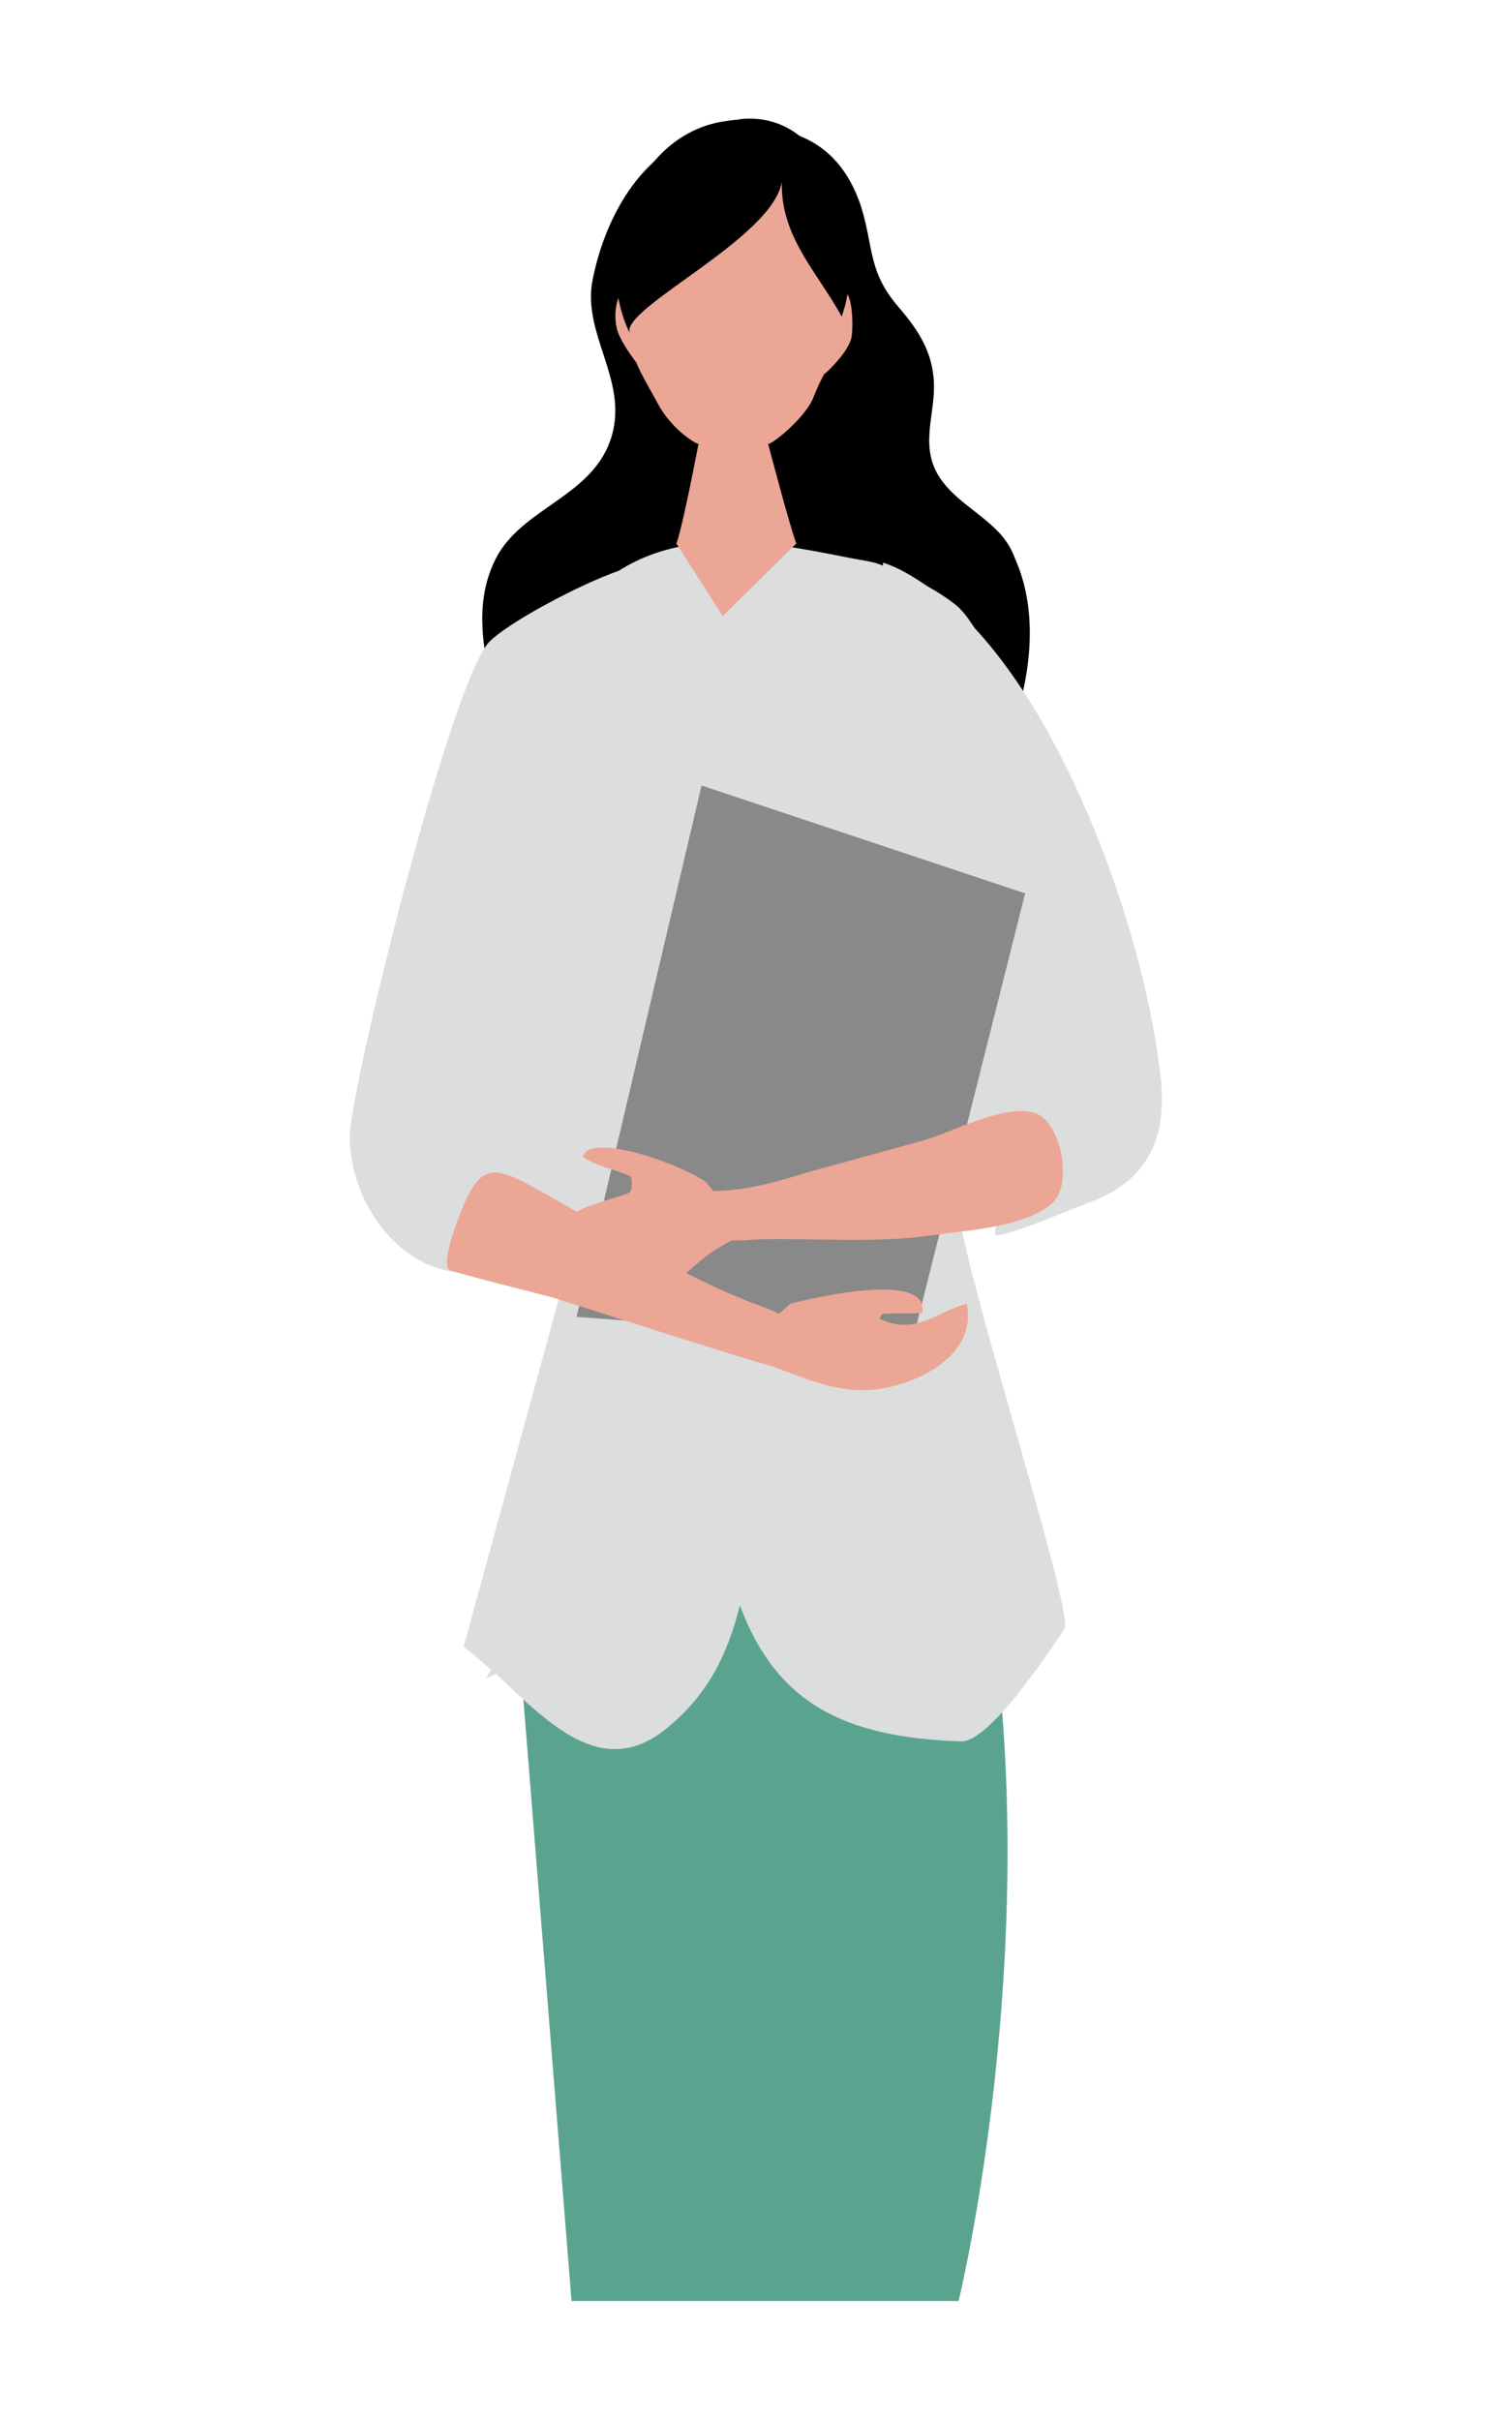 <?xml version="1.0" encoding="utf-8"?>
<!-- Generator: Adobe Illustrator 25.2.1, SVG Export Plug-In . SVG Version: 6.00 Build 0)  -->
<svg version="1.1" id="レイヤー_1" xmlns="http://www.w3.org/2000/svg" xmlns:xlink="http://www.w3.org/1999/xlink" x="0px"
	 y="0px" viewBox="0 0 150 240" style="enable-background:new 0 0 150 240;" xml:space="preserve">
<style type="text/css">
	.st0{fill-rule:evenodd;clip-rule:evenodd;fill:#5AA48F;}
	.st1{fill-rule:evenodd;clip-rule:evenodd;fill:#DCDDDD;}
	.st2{fill:#ECA695;}
	.st3{fill:#898989;}
</style>
<g>
	<path d="M98.9,52.6c-2-2-4.5-3.2-5.9-5.6c-1.8-3.2,0-6.4-0.4-9.7c-0.3-2.8-1.7-4.8-3.5-6.9c-3-3.5-2.4-5.8-3.7-10
		c-2.4-7.1-8.1-8.6-14.8-7.3c-6.6,1.3-10.5,8.1-11.8,14.6c-1.1,5.4,3.5,9.9,1.9,15.5c-1.7,5.9-8.5,7-11.3,11.8
		c-2.9,5.2-1.1,11,0.2,16.4c2-3.4,4-3.3,7.4-2.5c5.7,1.4,3.8,4.3,7.3,7.2c2.9,2.4,6,3.8,9.3,4.5c-0.5,2.2-0.8,4.3-0.7,6.4
		c0.6,11.6,15.3,4,19.2-0.4c6.7-7.5,13-21.3,8.6-31.2C100.3,54.3,99.7,53.4,98.9,52.6z"/>
	<path class="st0" d="M95.1,228.2H56.7L50.6,152c2.9-2.8,39.1-34,46.3,0C104.7,188.9,95.1,228.2,95.1,228.2z"/>
	<path class="st1" d="M115.1,106.5c-1.4-12.6-8.3-33.3-18.4-44.2c-0.6-0.9-1.2-1.8-2-2.4c-0.5-0.4-1.5-1.1-2.6-1.7
		c-1.5-1-2.9-1.9-4.5-2.4c0,0.1,0,0.2,0,0.3c-0.7-0.3-1.3-0.4-1.8-0.5c-6-1-16.4-4.1-24.4,1c-4,1.4-11.1,5.2-12.9,7.1
		c-3.8,4.1-13.8,44.2-13.8,49.1c0,5.7,4,12.2,10,13.3c9.3,1.6,6.3-2.7,11.7-0.8l-10.4,38c0.9,0.7,1.8,1.5,2.7,2.3
		c-0.3,0.6-0.5,0.9-0.5,0.9l1-0.5c5.3,5,10.5,10.4,16.7,5.6c4.4-3.5,6.3-7.6,7.5-12.4c3.6,9.7,10.3,13.1,21.9,13.5
		c1.7,0.1,4.5-3.1,6.9-6.3l0.1,0.1c0,0,0-0.1-0.1-0.1c1.5-2,2.8-3.9,3.4-4.9c0.9-1.5-8.3-30-10.4-40.5c-0.7-3.3,1.3-5,3.5-6.7
		c0.3,2.6,0.4,5.5,0,8.1c-0.1,0.8,8.4-2.8,9.2-3.1C114.5,117,115.8,112,115.1,106.5z"/>
	<g>
		<path class="st2" d="M82.6,29.6l-0.9,2.6c0,1.6,0,3.3,0.1,4.9c0,0,2.5-2.2,2.7-3.8C84.7,31.7,84.5,27,82.6,29.6z"/>
		<path class="st2" d="M63.4,29.6l0.7,2.6c0,1.6,0,3.3,0,4.9c-0.8-0.8-2.6-3.2-2.9-4.5C60.6,30.2,61.9,27,63.4,29.6z"/>
		<g>
			<path class="st2" d="M72.5,22.4L72.5,22.4C72.5,22.4,72.4,22.4,72.5,22.4C72.4,22.6,72.5,22.6,72.5,22.4z"/>
		</g>
		<path class="st2" d="M82.6,20.4c-1.9-2.4-5.7-3.9-8.4-3.9c-2.7,0-8.1,1.5-10,3.9c-2.8,3.5-2.2,9.3-1.6,13.6
			c0.3,2.1,1.3,3.5,2.7,6.1c1.4,2.6,4,4.1,4,3.9c0,0-1.6,8.4-2.2,9.9l4.6,7.2l7.3-7.2c-0.6-1.5-2.8-9.9-2.8-9.9
			c0.1,0.3,3.7-2.5,4.5-4.6c1.1-2.8,1.9-3.3,2.2-5.4C83.5,29.7,85.4,24,82.6,20.4z"/>
	</g>
	<polygon class="st3" points="57.2,130.6 69.6,77.9 101.7,88.6 90.5,133.1 	"/>
	<path class="st2" d="M102.4,110.3c-3-0.7-8,2-10.8,2.8c-3.9,1.1-7.7,2.1-11.6,3.2c-3.9,1.2-8.1,2.4-12.2,1.5
		c-0.2-0.1,0.9,3.6,1.5,4.1c1.8,1.5,4,1.1,6.4,1c5.5-0.1,11.5,0.4,16.8-0.4c3.6-0.5,9.1-0.8,11.8-3.1c0.2-0.2,0.4-0.4,0.6-0.7
		C106.2,116.4,105.1,110.9,102.4,110.3z"/>
	<path class="st2" d="M78.6,131.1c-0.9-0.7-2.1-1.2-3.2-1.6c-7.9-2.9-14.9-7.6-22.2-11.6c-3.8-2.1-5.4-2.7-7.2,1.6
		c-0.3,0.7-2.5,6.1-1.3,6.5c3.4,1,6.8,1.8,10.2,2.7c1.7,0.5,23.4,7.6,23.5,7.2C79.2,133.8,80.4,132.5,78.6,131.1z"/>
	<path class="st2" d="M71.7,119.2l-1.7-2c-2.8-1.9-11.4-4.9-12.2-2.5c1.3,1,3.2,1.2,4.8,2c0.1,0.4,0.1,0.9,0,1.4
		c-0.1,0.6-6.6,1.5-6.2,3.3c0.5,2.5,4.1,7,6.7,7.5c2.3,0.5,4.1-2,6.3-3.8c1.7-1.4,2.8-1.9,4.9-2.9C73.7,121.1,72.7,120.2,71.7,119.2
		z"/>
	<path class="st2" d="M95.9,129.3c-2.8,0.7-5.1,3.2-8.6,1.5c0-0.2,0.1-0.4,0.3-0.5c1.3-0.1,2.6,0,3.9-0.1c0.8-4.6-13.1-0.9-13.1-0.9
		c-3.4,3.2-3.4,0.9-4.4,5.3c5.1,1.5,9.3,4.4,14.9,2.8C92.8,136.3,96.8,133.6,95.9,129.3z"/>
	<path d="M72.1,12c-9,1.1-13.5,13.1-9.6,21.1c-1.3-2.5,15.5-10,15.1-15.8c-0.5,5.9,3.4,9.5,5.9,14.1c2.6-7.3-0.8-20.4-9.9-19.6
		C73.1,11.9,72.6,11.9,72.1,12z"/>
</g>
</svg>
